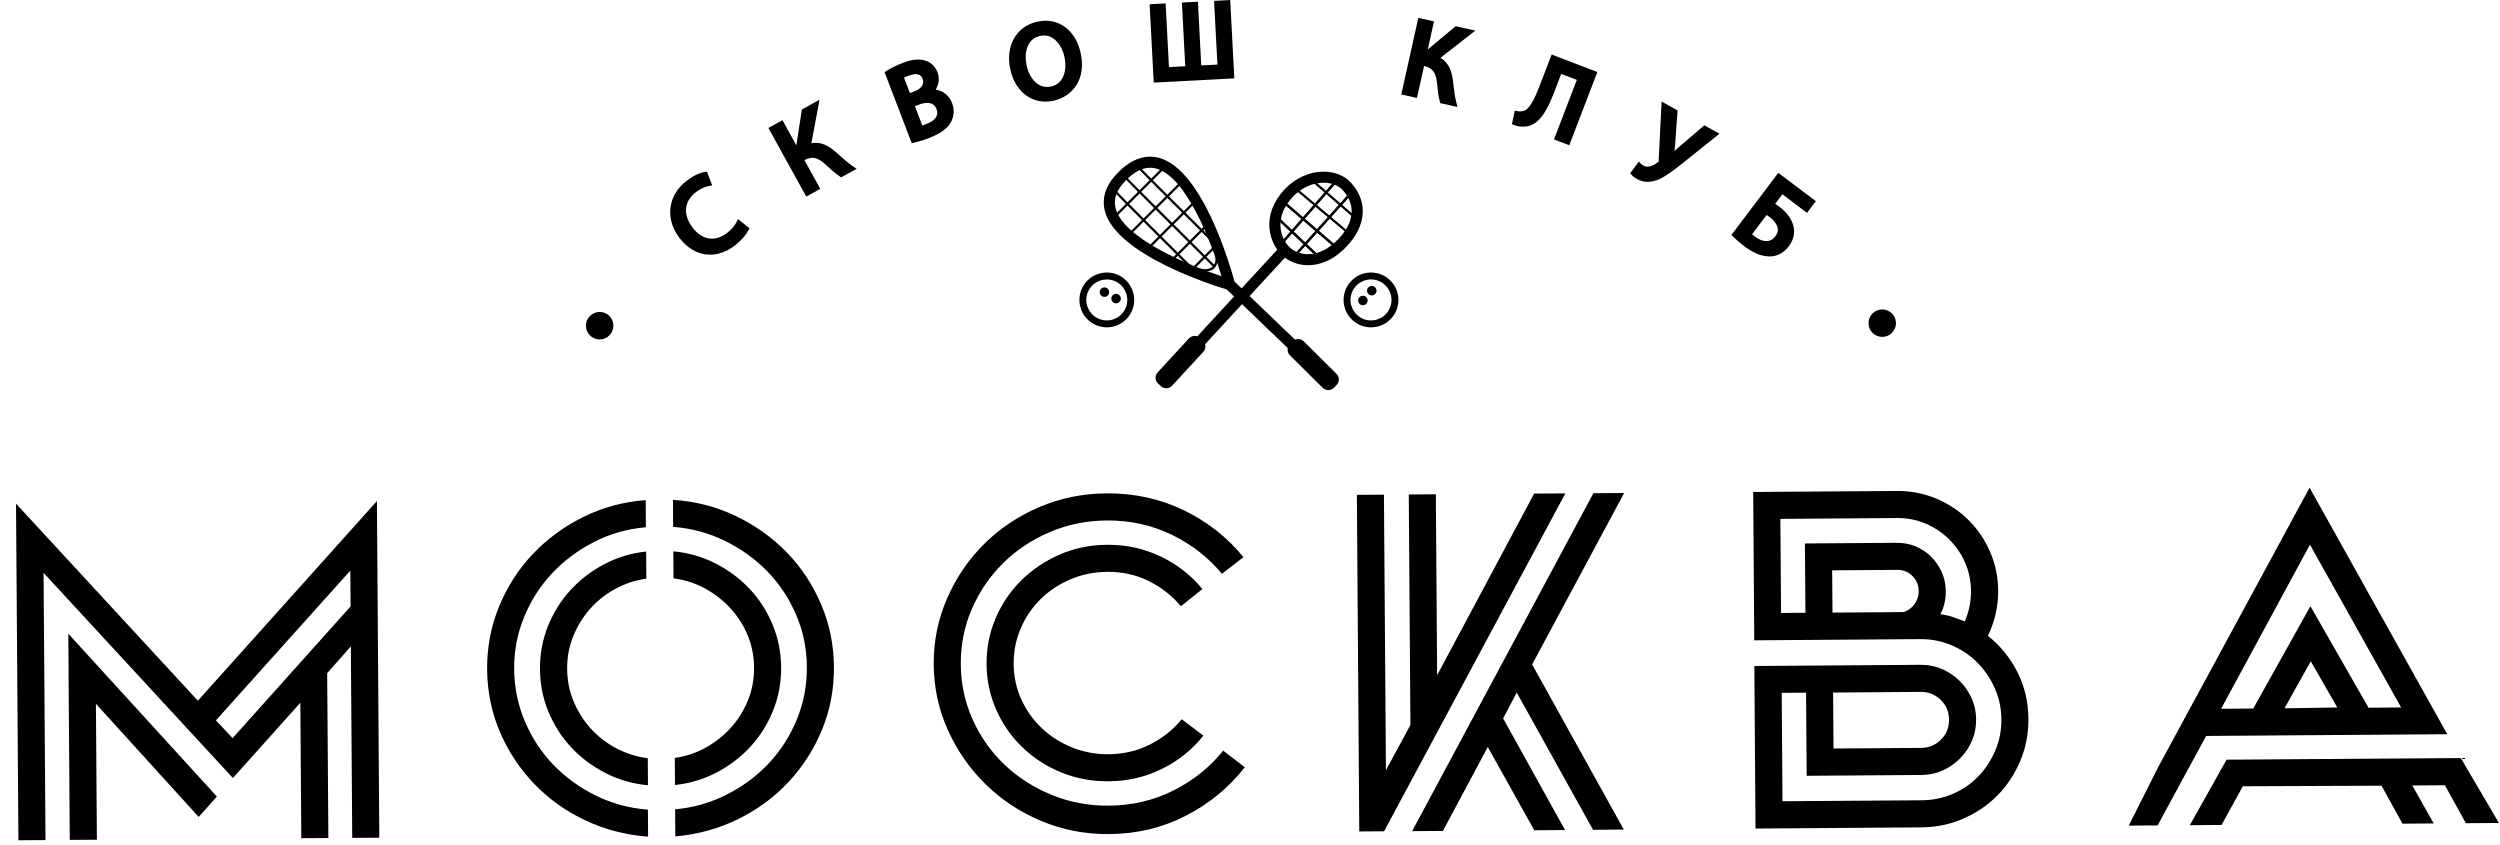 <?xml version="1.0" encoding="UTF-8"?> <svg xmlns="http://www.w3.org/2000/svg" width="142" height="48" viewBox="0 0 142 48" fill="none"><g clip-path="url(#clip0_122_174)"><path d="M11.238 39.802L21.409 28.46L21.545 47.581L20.007 47.591L19.928 36.713L18.584 38.235L18.652 47.599L17.114 47.609L17.059 39.915L13.229 44.193L2.474 32.537L2.487 34.284V34.468L2.506 36.763L2.555 43.674L2.584 47.717L1.046 47.727L0.91 28.607L11.241 39.802H11.238ZM3.897 38.29L3.881 35.995L12.32 45.246L11.285 46.402L5.448 39.975L5.503 47.696L3.962 47.706L3.934 43.664L3.894 38.29H3.897ZM19.913 34.444L19.899 32.409L12.265 40.916L13.211 41.927L19.913 34.444Z" fill="#E14343" style="fill:#E14343;fill:color(display-p3 0.882 0.263 0.263);fill-opacity:1;"></path><path d="M36.817 47.523C35.546 47.429 34.357 47.12 33.249 46.596C32.14 46.074 31.174 45.385 30.351 44.531C29.528 43.674 28.876 42.694 28.399 41.584C27.922 40.473 27.679 39.283 27.668 38.015C27.66 36.763 27.886 35.576 28.347 34.45C28.808 33.326 29.445 32.333 30.257 31.476C31.069 30.619 32.023 29.914 33.123 29.369C34.223 28.822 35.407 28.502 36.675 28.405L36.686 29.946C35.625 30.04 34.64 30.32 33.731 30.79C32.822 31.256 32.03 31.848 31.357 32.566C30.684 33.284 30.154 34.109 29.772 35.042C29.387 35.974 29.198 36.962 29.206 38.007C29.214 39.053 29.416 40.041 29.814 40.976C30.212 41.911 30.752 42.734 31.436 43.444C32.119 44.151 32.919 44.733 33.836 45.186C34.752 45.639 35.74 45.907 36.801 45.988L36.812 47.526L36.817 47.523ZM36.796 44.602C35.942 44.521 35.145 44.293 34.404 43.915C33.663 43.538 33.016 43.056 32.463 42.469C31.91 41.882 31.475 41.206 31.158 40.444C30.838 39.682 30.676 38.864 30.671 37.994C30.665 37.143 30.815 36.333 31.124 35.566C31.43 34.798 31.857 34.117 32.4 33.522C32.945 32.927 33.584 32.435 34.32 32.047C35.056 31.659 35.85 31.418 36.702 31.327L36.712 32.867C36.068 32.959 35.47 33.158 34.917 33.467C34.362 33.776 33.888 34.156 33.492 34.612C33.097 35.068 32.782 35.581 32.552 36.158C32.321 36.734 32.209 37.342 32.214 37.986C32.219 38.647 32.34 39.265 32.581 39.836C32.819 40.407 33.141 40.918 33.545 41.369C33.948 41.819 34.428 42.194 34.988 42.493C35.546 42.791 36.149 42.985 36.793 43.066L36.804 44.604L36.796 44.602ZM38.221 28.392C39.492 28.471 40.679 28.775 41.787 29.307C42.895 29.838 43.862 30.527 44.685 31.371C45.507 32.217 46.157 33.2 46.636 34.319C47.113 35.437 47.357 36.621 47.367 37.874C47.378 39.145 47.15 40.337 46.689 41.453C46.228 42.569 45.591 43.559 44.779 44.426C43.967 45.294 43.011 45.996 41.91 46.533C40.81 47.072 39.626 47.397 38.358 47.51L38.347 45.969C39.39 45.875 40.37 45.595 41.289 45.126C42.206 44.66 43.003 44.067 43.676 43.347C44.349 42.629 44.879 41.798 45.264 40.858C45.649 39.917 45.837 38.924 45.83 37.882C45.822 36.839 45.62 35.854 45.222 34.924C44.824 33.996 44.284 33.179 43.6 32.469C42.916 31.762 42.112 31.18 41.187 30.727C40.262 30.273 39.277 30.006 38.234 29.925L38.224 28.387L38.221 28.392ZM38.242 31.314C39.094 31.395 39.893 31.623 40.634 32C41.376 32.377 42.023 32.859 42.576 33.446C43.128 34.033 43.563 34.709 43.88 35.471C44.2 36.234 44.36 37.043 44.368 37.895C44.373 38.765 44.224 39.582 43.917 40.35C43.611 41.117 43.183 41.798 42.641 42.393C42.099 42.988 41.457 43.48 40.721 43.868C39.984 44.256 39.191 44.497 38.339 44.589L38.329 43.051C38.971 42.959 39.565 42.76 40.11 42.451C40.655 42.142 41.132 41.762 41.538 41.306C41.944 40.85 42.261 40.334 42.492 39.76C42.722 39.184 42.835 38.568 42.83 37.905C42.825 37.261 42.704 36.653 42.466 36.082C42.227 35.508 41.902 35 41.488 34.549C41.077 34.101 40.595 33.727 40.045 33.425C39.495 33.124 38.897 32.933 38.255 32.851L38.245 31.314H38.242Z" fill="#E14343" style="fill:#E14343;fill:color(display-p3 0.882 0.263 0.263);fill-opacity:1;"></path><path d="M69.405 32.592C68.632 31.659 67.681 30.918 66.546 30.37C65.412 29.823 64.183 29.553 62.863 29.563C61.715 29.571 60.633 29.791 59.619 30.226C58.605 30.659 57.722 31.248 56.971 31.992C56.219 32.736 55.629 33.601 55.202 34.586C54.775 35.571 54.566 36.621 54.573 37.735C54.581 38.848 54.806 39.894 55.249 40.874C55.69 41.853 56.292 42.705 57.054 43.431C57.817 44.156 58.708 44.728 59.727 45.147C60.749 45.566 61.831 45.77 62.978 45.762C64.299 45.752 65.522 45.466 66.651 44.901C67.778 44.335 68.718 43.58 69.478 42.637L70.686 43.567H70.712C69.816 44.722 68.7 45.642 67.367 46.328C66.033 47.017 64.574 47.366 62.991 47.376C61.634 47.387 60.356 47.138 59.15 46.635C57.948 46.132 56.895 45.438 55.993 44.557C55.092 43.677 54.377 42.653 53.845 41.481C53.313 40.31 53.046 39.066 53.035 37.743C53.025 36.422 53.279 35.173 53.793 33.994C54.306 32.817 55.006 31.785 55.896 30.902C56.785 30.017 57.827 29.32 59.025 28.806C60.219 28.293 61.498 28.031 62.852 28.023C64.435 28.012 65.897 28.332 67.241 28.982C68.585 29.634 69.711 30.52 70.626 31.644L70.6 31.67L69.405 32.592ZM62.884 32.482C62.153 32.487 61.464 32.626 60.814 32.901C60.164 33.176 59.596 33.548 59.114 34.023C58.632 34.497 58.252 35.052 57.979 35.689C57.704 36.325 57.571 37.001 57.576 37.714C57.581 38.427 57.725 39.095 58.008 39.718C58.291 40.342 58.676 40.887 59.166 41.353C59.656 41.819 60.23 42.184 60.882 42.451C61.537 42.715 62.229 42.846 62.96 42.841C63.811 42.836 64.597 42.653 65.318 42.288C66.036 41.927 66.638 41.447 67.12 40.853L68.352 41.783C67.731 42.569 66.953 43.197 66.017 43.664C65.082 44.133 64.065 44.369 62.97 44.377C62.014 44.384 61.118 44.217 60.28 43.873C59.441 43.533 58.708 43.059 58.079 42.453C57.447 41.851 56.952 41.141 56.591 40.326C56.229 39.511 56.043 38.644 56.038 37.722C56.03 36.8 56.203 35.93 56.554 35.11C56.905 34.29 57.39 33.575 58.013 32.961C58.634 32.348 59.363 31.861 60.193 31.497C61.026 31.135 61.92 30.949 62.876 30.944C63.971 30.936 64.99 31.159 65.933 31.612C66.877 32.065 67.663 32.681 68.294 33.459L67.076 34.434C66.567 33.829 65.954 33.352 65.239 32.998C64.524 32.647 63.74 32.474 62.886 32.479L62.884 32.482Z" fill="#E14343" style="fill:#E14343;fill:color(display-p3 0.882 0.263 0.263);fill-opacity:1;"></path><path d="M87.139 28.036L88.912 28.023L78.616 47.217L77.207 47.227L77.07 28.107L78.608 28.096L78.721 43.748L80.112 41.18L80.018 28.086L81.556 28.075L81.629 38.353L87.139 28.036ZM92.253 27.999L87.026 37.74L92.232 47.12L90.484 47.133L86.151 39.338L85.378 40.806L88.894 47.146L87.147 47.159L84.506 42.43L81.957 47.196L80.209 47.209L90.505 28.015L92.253 28.002V27.999Z" fill="#E14343" style="fill:#E14343;fill:color(display-p3 0.882 0.263 0.263);fill-opacity:1;"></path><path d="M112.912 36.116C113.612 36.669 114.167 37.35 114.584 38.165C114.998 38.979 115.21 39.873 115.215 40.847C115.22 41.683 115.066 42.474 114.749 43.224C114.432 43.973 114.002 44.625 113.46 45.176C112.918 45.726 112.27 46.166 111.526 46.493C110.78 46.821 109.991 46.986 109.155 46.994L99.713 47.062L99.647 37.829L109.09 37.761C109.525 37.758 109.928 37.837 110.305 38C110.68 38.162 111.013 38.385 111.301 38.67C111.589 38.956 111.817 39.283 111.987 39.655C112.155 40.027 112.242 40.431 112.244 40.866C112.247 41.301 112.168 41.707 112.006 42.079C111.843 42.453 111.621 42.786 111.335 43.074C111.049 43.363 110.722 43.59 110.35 43.761C109.978 43.928 109.574 44.015 109.14 44.018L102.619 44.065L102.584 39.344L101.201 39.354L101.246 45.511L109.15 45.456C109.776 45.451 110.366 45.33 110.921 45.092C111.477 44.853 111.956 44.523 112.362 44.104C112.768 43.685 113.09 43.195 113.329 42.637C113.567 42.079 113.685 41.487 113.68 40.861C113.675 40.234 113.549 39.645 113.303 39.09C113.054 38.534 112.726 38.052 112.315 37.635C111.904 37.221 111.419 36.894 110.861 36.656C110.303 36.417 109.711 36.299 109.085 36.302L99.642 36.37L99.582 27.944L107.746 27.887C108.529 27.881 109.268 28.026 109.965 28.314C110.662 28.605 111.275 29.008 111.799 29.527C112.325 30.045 112.737 30.651 113.038 31.345C113.339 32.039 113.491 32.775 113.497 33.559C113.502 34.429 113.308 35.283 112.915 36.118L112.912 36.116ZM101.164 34.816L102.548 34.806L102.519 30.868L107.761 30.831C108.144 30.831 108.5 30.902 108.833 31.046C109.166 31.19 109.454 31.387 109.698 31.631C109.941 31.874 110.14 32.162 110.29 32.492C110.439 32.825 110.515 33.181 110.52 33.567C110.523 34.057 110.423 34.494 110.216 34.882C110.46 34.916 110.696 34.971 110.921 35.047C111.146 35.123 111.374 35.204 111.6 35.291C111.838 34.751 111.956 34.175 111.953 33.567C111.948 32.993 111.835 32.456 111.615 31.953C111.395 31.45 111.091 31.01 110.706 30.63C110.321 30.25 109.876 29.954 109.37 29.739C108.864 29.524 108.325 29.419 107.751 29.424L101.125 29.472L101.164 34.819V34.816ZM108.128 34.767C108.388 34.678 108.597 34.526 108.752 34.306C108.906 34.088 108.982 33.847 108.982 33.588C108.982 33.239 108.859 32.948 108.623 32.715C108.388 32.482 108.102 32.367 107.772 32.369L104.067 32.395L104.086 34.795L108.05 34.767H108.128ZM104.141 42.516L109.124 42.48C109.559 42.477 109.931 42.322 110.243 42.016C110.554 41.709 110.706 41.33 110.704 40.879C110.701 40.428 110.541 40.051 110.227 39.747C109.912 39.446 109.538 39.296 109.103 39.299L104.12 39.336L104.143 42.519L104.141 42.516Z" fill="#E14343" style="fill:#E14343;fill:color(display-p3 0.882 0.263 0.263);fill-opacity:1;"></path><path d="M122.557 46.884L120.914 46.894L122.586 43.57L131.184 27.701L139.005 41.704L125.31 41.801L123.945 44.316L122.554 46.881L122.557 46.884ZM126.183 46.858L124.383 46.871L126.468 43.15L139.772 43.056L141.939 46.745L140.061 46.758L138.871 44.602L137.019 44.615L138.234 46.771L136.461 46.784L135.271 44.628L127.393 44.66L126.183 46.86V46.858ZM131.205 30.936L126.159 40.258L127.985 40.245L131.231 34.431L134.532 40.198L136.385 40.185L131.205 30.936ZM129.759 40.232L132.759 40.185L131.252 37.562L129.759 40.234V40.232Z" fill="#E14343" style="fill:#E14343;fill:color(display-p3 0.882 0.263 0.263);fill-opacity:1;"></path><path d="M42.324 13.018C42.227 13.212 41.978 13.521 41.585 13.818C40.671 14.507 39.549 14.449 38.745 13.385C37.98 12.371 38.148 11.164 39.154 10.406C39.557 10.102 39.877 9.995 40.031 9.969L40.188 10.385C39.971 10.427 39.704 10.54 39.434 10.744C38.674 11.318 38.535 12.185 39.177 13.037C39.777 13.831 40.618 13.996 41.407 13.401C41.661 13.21 41.881 12.961 41.988 12.751L42.326 13.018H42.324Z" fill="#E14343" style="fill:#E14343;fill:color(display-p3 0.882 0.263 0.263);fill-opacity:1;"></path><path d="M40.334 14.467C40.255 14.467 40.174 14.462 40.096 14.452C39.522 14.381 39 14.053 38.584 13.501C38.178 12.961 38.005 12.361 38.086 11.769C38.167 11.177 38.495 10.65 39.032 10.247C39.511 9.885 39.865 9.796 39.996 9.772L40.156 9.746L40.452 10.532L40.224 10.577C40.098 10.6 39.847 10.676 39.548 10.899C39.212 11.15 39.013 11.465 38.971 11.808C38.927 12.162 39.053 12.544 39.33 12.916C39.873 13.634 40.601 13.755 41.285 13.241C41.51 13.071 41.715 12.843 41.809 12.659L41.919 12.447L42.569 12.961L42.498 13.102C42.396 13.309 42.131 13.647 41.702 13.972C41.269 14.297 40.803 14.465 40.337 14.465L40.334 14.467ZM39.909 10.205C39.771 10.254 39.548 10.354 39.27 10.561C38.819 10.902 38.544 11.339 38.479 11.824C38.411 12.311 38.557 12.809 38.901 13.265C39.249 13.729 39.681 14.004 40.145 14.061C40.585 14.116 41.041 13.977 41.463 13.658C41.751 13.44 41.95 13.223 42.063 13.06L42.034 13.037C41.903 13.218 41.722 13.401 41.521 13.553C40.656 14.205 39.697 14.051 39.016 13.149C38.673 12.696 38.523 12.214 38.581 11.756C38.636 11.305 38.89 10.899 39.312 10.582C39.509 10.435 39.721 10.32 39.925 10.249L39.907 10.199L39.909 10.205Z" fill="#E14343" style="fill:#E14343;fill:color(display-p3 0.882 0.263 0.263);fill-opacity:1;"></path><path d="M44.366 7.097L45.236 8.675L45.377 8.596L45.726 6.345L46.279 6.039L45.833 8.413C46.462 8.169 46.886 8.402 47.337 8.779C47.67 9.07 47.95 9.343 48.283 9.571L47.788 9.843C47.528 9.67 47.253 9.408 47.002 9.183C46.58 8.803 46.174 8.606 45.574 8.939L45.427 9.02L46.326 10.65L45.873 10.902L43.91 7.346L44.363 7.095L44.366 7.097Z" fill="#E14343" style="fill:#E14343;fill:color(display-p3 0.882 0.263 0.263);fill-opacity:1;"></path><path d="M45.798 11.169L43.645 7.268L44.444 6.827L45.232 8.258L45.547 6.217L46.55 5.664L46.086 8.135C46.684 8.027 47.108 8.326 47.464 8.627C47.546 8.698 47.622 8.766 47.695 8.832C47.928 9.041 48.151 9.238 48.395 9.408L48.657 9.589L47.779 10.074L47.679 10.008C47.438 9.848 47.2 9.628 46.967 9.416L46.87 9.327C46.482 8.981 46.178 8.84 45.693 9.096L46.592 10.726L45.795 11.166L45.798 11.169ZM44.179 7.422L45.953 10.634L46.063 10.574L45.164 8.944L45.484 8.769C45.515 8.751 45.549 8.735 45.581 8.719L46.013 6.414L45.908 6.471L45.56 8.722L45.161 8.942L44.292 7.365L44.182 7.425L44.179 7.422ZM46.152 8.578C46.553 8.578 46.87 8.798 47.137 9.039L47.236 9.128C47.425 9.301 47.619 9.476 47.805 9.615L47.925 9.547C47.758 9.416 47.601 9.275 47.438 9.128C47.365 9.062 47.291 8.997 47.213 8.929C46.77 8.557 46.432 8.394 45.911 8.596L45.858 8.617C45.963 8.591 46.06 8.578 46.154 8.578H46.152Z" fill="#E14343" style="fill:#E14343;fill:color(display-p3 0.882 0.263 0.263);fill-opacity:1;"></path><path d="M50.485 4.176C50.681 4.05 51.006 3.885 51.35 3.754C51.84 3.568 52.188 3.532 52.497 3.634C52.751 3.705 52.956 3.885 53.068 4.184C53.207 4.551 53.089 4.962 52.743 5.261L52.749 5.271C53.144 5.224 53.679 5.36 53.894 5.924C54.019 6.251 53.983 6.547 53.862 6.807C53.689 7.15 53.304 7.425 52.686 7.661C52.348 7.789 52.081 7.865 51.908 7.907L50.482 4.176H50.485ZM51.57 5.544L52.015 5.373C52.534 5.174 52.733 4.789 52.594 4.422C52.424 3.977 52.02 3.932 51.525 4.121C51.3 4.208 51.177 4.273 51.103 4.32L51.57 5.541V5.544ZM52.264 7.362C52.366 7.341 52.51 7.294 52.683 7.228C53.189 7.035 53.587 6.67 53.375 6.12C53.178 5.601 52.652 5.557 52.117 5.761L51.711 5.916L52.264 7.362Z" fill="#E14343" style="fill:#E14343;fill:color(display-p3 0.882 0.263 0.263);fill-opacity:1;"></path><path d="M51.787 8.137L50.244 4.098L50.378 4.011C50.603 3.867 50.949 3.699 51.279 3.571C51.808 3.369 52.204 3.33 52.557 3.445C52.877 3.534 53.118 3.765 53.252 4.111C53.375 4.436 53.333 4.787 53.147 5.088C53.519 5.153 53.896 5.376 54.077 5.853C54.211 6.201 54.198 6.55 54.04 6.888C53.844 7.283 53.435 7.585 52.757 7.844C52.366 7.993 52.086 8.067 51.952 8.098L51.785 8.137H51.787ZM50.729 4.26L52.034 7.674C52.175 7.634 52.374 7.574 52.62 7.48C53.194 7.26 53.545 7.011 53.692 6.72C53.802 6.484 53.81 6.246 53.716 5.997C53.522 5.491 53.05 5.455 52.848 5.465C52.872 5.468 52.898 5.473 52.922 5.478C53.226 5.546 53.448 5.745 53.566 6.049C53.786 6.626 53.485 7.137 52.762 7.412C52.56 7.49 52.416 7.535 52.309 7.556L52.146 7.587L51.465 5.803L52.054 5.578C52.251 5.502 52.44 5.46 52.615 5.452L52.55 5.282C52.429 5.392 52.277 5.489 52.091 5.557L51.462 5.795L50.868 4.242L51.001 4.155C51.109 4.084 51.261 4.014 51.46 3.938C52.377 3.587 52.691 4.111 52.783 4.352C52.859 4.548 52.859 4.745 52.793 4.923C52.937 4.713 52.977 4.472 52.893 4.252C52.806 4.024 52.657 3.88 52.453 3.822C52.18 3.733 51.876 3.767 51.428 3.938C51.148 4.045 50.904 4.163 50.737 4.26H50.729ZM51.965 6.028L52.385 7.126C52.447 7.105 52.526 7.079 52.615 7.045C52.977 6.906 53.37 6.647 53.194 6.188C53.126 6.007 53.006 5.9 52.833 5.861C52.657 5.821 52.437 5.85 52.191 5.945L51.968 6.028H51.965ZM51.347 4.409L51.682 5.287L51.944 5.187C52.337 5.038 52.516 4.771 52.411 4.491C52.366 4.373 52.243 4.056 51.596 4.305C51.502 4.341 51.418 4.375 51.35 4.409H51.347Z" fill="#E14343" style="fill:#E14343;fill:color(display-p3 0.882 0.263 0.263);fill-opacity:1;"></path><path d="M61.183 3.034C61.484 4.399 60.816 5.305 59.805 5.531C58.757 5.764 57.843 5.114 57.575 3.914C57.298 2.657 57.898 1.658 58.956 1.425C60.038 1.184 60.921 1.86 61.183 3.037V3.034ZM58.123 3.781C58.312 4.627 58.938 5.284 59.745 5.106C60.557 4.928 60.85 4.077 60.651 3.178C60.476 2.389 59.884 1.658 59.029 1.847C58.183 2.036 57.932 2.911 58.126 3.781H58.123Z" fill="#E14343" style="fill:#E14343;fill:color(display-p3 0.882 0.263 0.263);fill-opacity:1;"></path><path d="M59.389 5.774C58.427 5.774 57.636 5.08 57.387 3.956C57.091 2.617 57.72 1.496 58.917 1.231C59.501 1.103 60.046 1.208 60.497 1.538C60.934 1.86 61.238 2.361 61.377 2.989C61.726 4.564 60.861 5.497 59.85 5.719C59.693 5.753 59.538 5.772 59.389 5.772V5.774ZM59.386 1.572C59.26 1.572 59.132 1.588 59.001 1.616C58.013 1.834 57.521 2.74 57.77 3.872C58.011 4.962 58.815 5.552 59.763 5.339C60.764 5.117 61.249 4.229 60.992 3.078C60.874 2.544 60.62 2.122 60.261 1.857C60.004 1.669 59.706 1.575 59.383 1.575L59.386 1.572ZM59.486 5.332C58.763 5.332 58.134 4.742 57.929 3.822C57.686 2.719 58.108 1.847 58.983 1.653C59.441 1.551 59.871 1.671 60.224 2.002C60.52 2.277 60.738 2.68 60.84 3.136C60.95 3.629 60.919 4.111 60.754 4.491C60.568 4.92 60.232 5.201 59.784 5.297C59.685 5.318 59.585 5.332 59.486 5.332ZM58.315 3.739C58.467 4.42 58.962 5.077 59.7 4.915C60.023 4.844 60.261 4.642 60.395 4.336C60.526 4.032 60.549 3.636 60.458 3.222C60.374 2.848 60.193 2.51 59.96 2.292C59.703 2.051 59.404 1.968 59.072 2.041C58.328 2.206 58.155 3.013 58.317 3.741L58.315 3.739Z" fill="#E14343" style="fill:#E14343;fill:color(display-p3 0.882 0.263 0.263);fill-opacity:1;"></path><path d="M66.027 0.398L66.215 4.016L67.533 3.948L67.344 0.33L67.863 0.304L68.052 3.922L69.364 3.854L69.173 0.236L69.697 0.21L69.909 4.265L65.72 4.485L65.508 0.43L66.027 0.403V0.398Z" fill="#E14343" style="fill:#E14343;fill:color(display-p3 0.882 0.263 0.263);fill-opacity:1;"></path><path d="M65.532 4.69L65.299 0.241L66.208 0.194L66.397 3.812L67.321 3.762L67.133 0.144L68.042 0.097L68.231 3.715L69.15 3.668L68.959 0.05L69.876 0.003L70.109 4.451L65.527 4.692L65.532 4.69ZM65.713 0.613L65.904 4.278L69.7 4.079L69.509 0.414L69.378 0.422L69.569 4.04L67.864 4.129L67.675 0.511L67.549 0.519L67.738 4.137L66.027 4.226L65.838 0.608L65.713 0.613Z" fill="#E14343" style="fill:#E14343;fill:color(display-p3 0.882 0.263 0.263);fill-opacity:1;"></path><path d="M81.219 1.362L80.826 3.12L80.986 3.154L82.736 1.698L83.355 1.837L81.45 3.319C82.084 3.553 82.246 4.008 82.333 4.59C82.388 5.028 82.419 5.418 82.516 5.811L81.963 5.688C81.882 5.387 81.851 5.009 81.814 4.671C81.749 4.108 81.576 3.691 80.905 3.542L80.74 3.505L80.334 5.324L79.828 5.211L80.711 1.247L81.217 1.36L81.219 1.362Z" fill="#E14343" style="fill:#E14343;fill:color(display-p3 0.882 0.263 0.263);fill-opacity:1;"></path><path d="M82.785 6.076L81.806 5.858L81.774 5.743C81.698 5.465 81.664 5.14 81.633 4.826L81.62 4.697C81.559 4.181 81.426 3.875 80.889 3.746L80.483 5.565L79.592 5.366L80.561 1.016L81.452 1.216L81.096 2.809L82.683 1.488L83.802 1.737L81.819 3.283C82.338 3.6 82.458 4.103 82.526 4.564C82.539 4.671 82.552 4.771 82.563 4.868C82.6 5.182 82.633 5.476 82.707 5.766L82.783 6.076H82.785ZM82.128 5.525L82.264 5.557C82.228 5.347 82.201 5.135 82.175 4.915C82.165 4.818 82.151 4.721 82.138 4.619C82.052 4.048 81.908 3.702 81.381 3.508L81.326 3.487C81.829 3.741 81.958 4.21 82.007 4.653L82.02 4.784C82.047 5.038 82.076 5.3 82.123 5.525H82.128ZM80.063 5.067L80.186 5.093L80.593 3.275L80.949 3.353C80.986 3.361 81.02 3.369 81.054 3.38L82.906 1.939L82.788 1.913L81.038 3.369L80.593 3.27L80.986 1.512L80.862 1.485L80.063 5.067Z" fill="#E14343" style="fill:#E14343;fill:color(display-p3 0.882 0.263 0.263);fill-opacity:1;"></path><path d="M90.472 4.202L89.018 7.996L88.522 7.807L89.819 4.425L88.564 3.943L88.124 5.091C87.81 5.913 87.425 6.817 86.751 6.972C86.576 7.008 86.322 7.014 86.102 6.93L86.191 6.513C86.353 6.545 86.547 6.513 86.668 6.463C87.087 6.283 87.396 5.557 87.629 4.946L88.242 3.348L90.472 4.202Z" fill="#E14343" style="fill:#E14343;fill:color(display-p3 0.882 0.263 0.263);fill-opacity:1;"></path><path d="M89.129 8.25L88.267 7.92L89.564 4.538L88.676 4.197L88.306 5.161C87.955 6.078 87.546 6.99 86.795 7.163C86.695 7.184 86.357 7.239 86.032 7.113L85.875 7.053L86.04 6.285L86.229 6.319C86.355 6.343 86.506 6.319 86.596 6.283C86.975 6.118 87.305 5.25 87.45 4.878L88.133 3.097L90.73 4.092L89.134 8.253L89.129 8.25ZM88.775 7.692L88.904 7.742L90.216 4.315L88.353 3.602L87.811 5.017C87.533 5.74 87.214 6.44 86.745 6.644C86.627 6.694 86.483 6.72 86.347 6.723L86.334 6.791C86.47 6.812 86.611 6.804 86.711 6.783C87.271 6.655 87.638 5.806 87.939 5.025L88.45 3.694L90.072 4.315L88.775 7.697V7.692Z" fill="#E14343" style="fill:#E14343;fill:color(display-p3 0.882 0.263 0.263);fill-opacity:1;"></path><path d="M95.076 6.385L94.94 8.289C94.911 8.549 94.882 8.803 94.851 9.06L94.861 9.065C95.026 8.916 95.21 8.748 95.44 8.546L96.826 7.359L97.311 7.629L95.555 9.039C95.097 9.403 94.573 9.822 94.141 10.016C93.748 10.176 93.407 10.181 93.093 10.005C92.977 9.94 92.899 9.885 92.852 9.83L93.108 9.482C93.14 9.513 93.189 9.547 93.268 9.592C93.64 9.791 94.052 9.56 94.303 9.366C94.384 9.309 94.403 9.248 94.408 9.141L94.56 6.094L95.081 6.385H95.076Z" fill="#E14343" style="fill:#E14343;fill:color(display-p3 0.882 0.263 0.263);fill-opacity:1;"></path><path d="M93.588 10.33C93.378 10.33 93.182 10.278 92.993 10.173C92.857 10.097 92.763 10.029 92.7 9.956L92.598 9.838L93.082 9.18L93.245 9.34C93.245 9.34 93.284 9.374 93.363 9.416C93.627 9.557 93.955 9.382 94.183 9.206L94.204 9.191C94.204 9.191 94.209 9.178 94.212 9.13L94.379 5.766L95.286 6.272L95.142 8.3C95.131 8.394 95.121 8.486 95.11 8.575C95.173 8.517 95.241 8.457 95.314 8.394L96.805 7.116L97.665 7.595L95.65 9.209C95.191 9.576 94.67 9.99 94.222 10.189C93.997 10.281 93.79 10.325 93.591 10.325L93.588 10.33ZM93.119 9.793C93.137 9.806 93.161 9.817 93.184 9.833C93.439 9.974 93.719 9.974 94.062 9.833C94.458 9.657 94.958 9.256 95.398 8.905L96.955 7.655L96.845 7.595L95.563 8.693C95.396 8.84 95.252 8.971 95.121 9.088L94.88 9.306L94.644 9.164L94.649 9.031C94.68 8.774 94.712 8.523 94.738 8.266L94.864 6.495L94.728 6.419L94.591 9.149C94.586 9.277 94.56 9.411 94.405 9.523C93.952 9.869 93.52 9.953 93.164 9.762C93.156 9.757 93.148 9.754 93.143 9.749L93.111 9.791L93.119 9.793Z" fill="#E14343" style="fill:#E14343;fill:color(display-p3 0.882 0.263 0.263);fill-opacity:1;"></path><path d="M102.86 11.462L102.595 11.813L101.196 10.757L100.538 11.627C100.651 11.69 100.85 11.824 100.955 11.905C101.264 12.136 101.516 12.434 101.628 12.751C101.754 13.094 101.73 13.477 101.442 13.857C101.214 14.161 100.939 14.315 100.643 14.357C100.182 14.418 99.668 14.19 99.226 13.854C98.932 13.632 98.725 13.448 98.6 13.322L101.036 10.089L102.854 11.46L102.86 11.462ZM99.26 13.328C99.341 13.419 99.448 13.508 99.593 13.616C99.852 13.812 100.179 13.93 100.465 13.88C100.661 13.849 100.85 13.742 101.002 13.537C101.191 13.286 101.212 13.039 101.136 12.809C101.054 12.565 100.874 12.356 100.643 12.18C100.546 12.107 100.41 12.02 100.297 11.95L99.26 13.325V13.328Z" fill="#E14343" style="fill:#E14343;fill:color(display-p3 0.882 0.263 0.263);fill-opacity:1;"></path><path d="M100.501 14.564C100.074 14.564 99.59 14.373 99.113 14.014C98.775 13.76 98.562 13.561 98.468 13.464L98.348 13.343L101.007 9.817L103.14 11.425L102.639 12.091L101.24 11.035L100.831 11.577C100.926 11.64 101.023 11.706 101.08 11.753C101.439 12.023 101.701 12.356 101.822 12.691C101.984 13.134 101.911 13.582 101.609 13.98C101.361 14.31 101.049 14.504 100.682 14.556C100.624 14.564 100.567 14.567 100.509 14.567L100.501 14.564ZM98.866 13.301C98.974 13.401 99.134 13.537 99.349 13.697C99.81 14.043 100.26 14.208 100.622 14.161C100.881 14.124 101.106 13.982 101.29 13.739C101.51 13.445 101.562 13.136 101.447 12.819C101.353 12.555 101.138 12.285 100.839 12.062C100.734 11.983 100.543 11.855 100.446 11.8L100.302 11.722L100.402 11.784C100.562 11.884 100.679 11.963 100.763 12.025C101.046 12.238 101.235 12.481 101.324 12.748C101.426 13.066 101.371 13.38 101.161 13.658C100.986 13.888 100.758 14.032 100.499 14.074C100.174 14.129 99.804 14.019 99.477 13.773C99.328 13.66 99.21 13.563 99.115 13.459L99.008 13.338L101.159 10.482L102.558 11.538L102.587 11.502L101.083 10.367L98.869 13.304L98.866 13.301ZM99.519 13.307C99.574 13.354 99.637 13.403 99.71 13.459C99.948 13.637 100.216 13.723 100.431 13.687C100.59 13.66 100.729 13.571 100.844 13.419C100.978 13.241 101.012 13.063 100.949 12.869C100.886 12.68 100.742 12.502 100.525 12.337C100.48 12.303 100.42 12.261 100.344 12.211L99.521 13.304L99.519 13.307Z" fill="#E14343" style="fill:#E14343;fill:color(display-p3 0.882 0.263 0.263);fill-opacity:1;"></path><path d="M34.061 19.084C34.383 19.084 34.645 18.822 34.645 18.499C34.645 18.177 34.383 17.915 34.061 17.915C33.738 17.915 33.477 18.177 33.477 18.499C33.477 18.822 33.738 19.084 34.061 19.084Z" fill="#E14343" style="fill:#E14343;fill:color(display-p3 0.882 0.263 0.263);fill-opacity:1;"></path><path d="M34.06 19.28C33.628 19.28 33.279 18.929 33.279 18.499C33.279 18.07 33.63 17.719 34.06 17.719C34.49 17.719 34.841 18.07 34.841 18.499C34.841 18.929 34.49 19.28 34.06 19.28ZM34.06 18.109C33.845 18.109 33.672 18.285 33.672 18.497C33.672 18.709 33.848 18.884 34.06 18.884C34.272 18.884 34.448 18.709 34.448 18.497C34.448 18.285 34.272 18.109 34.06 18.109Z" fill="#E14343" style="fill:#E14343;fill:color(display-p3 0.882 0.263 0.263);fill-opacity:1;"></path><path d="M106.91 18.937C107.233 18.937 107.495 18.675 107.495 18.353C107.495 18.03 107.233 17.768 106.91 17.768C106.588 17.768 106.326 18.03 106.326 18.353C106.326 18.675 106.588 18.937 106.91 18.937Z" fill="#E14343" style="fill:#E14343;fill:color(display-p3 0.882 0.263 0.263);fill-opacity:1;"></path><path d="M106.912 19.136C106.479 19.136 106.131 18.785 106.131 18.355C106.131 17.926 106.482 17.575 106.912 17.575C107.341 17.575 107.692 17.926 107.692 18.355C107.692 18.785 107.341 19.136 106.912 19.136ZM106.912 17.965C106.697 17.965 106.524 18.14 106.524 18.353C106.524 18.565 106.699 18.741 106.912 18.741C107.124 18.741 107.299 18.565 107.299 18.353C107.299 18.14 107.124 17.965 106.912 17.965Z" fill="#E14343" style="fill:#E14343;fill:color(display-p3 0.882 0.263 0.263);fill-opacity:1;"></path><path d="M72.737 13.979L65.844 21.447L66.306 21.873L73.199 14.406L72.737 13.979Z" fill="#E14343" style="fill:#E14343;fill:color(display-p3 0.882 0.263 0.263);fill-opacity:1;"></path><path d="M68.323 19.342L68.169 19.2C67.985 19.03 67.698 19.042 67.529 19.226L65.756 21.151C65.586 21.335 65.598 21.622 65.782 21.791L65.936 21.933C66.12 22.103 66.407 22.091 66.576 21.907L68.35 19.982C68.519 19.798 68.508 19.511 68.323 19.342Z" fill="#E14343" style="fill:#E14343;fill:color(display-p3 0.882 0.263 0.263);fill-opacity:1;"></path><path d="M72.972 11.445L72.887 11.544L75.778 14.037L75.863 13.937L72.972 11.445Z" fill="#E14343" style="fill:#E14343;fill:color(display-p3 0.882 0.263 0.263);fill-opacity:1;"></path><path d="M72.502 12.23L72.412 12.325L74.747 14.538L74.838 14.443L72.502 12.23Z" fill="#E14343" style="fill:#E14343;fill:color(display-p3 0.882 0.263 0.263);fill-opacity:1;"></path><path d="M75.907 10.167L72.756 13.777L72.855 13.863L76.006 10.253L75.907 10.167Z" fill="#E14343" style="fill:#E14343;fill:color(display-p3 0.882 0.263 0.263);fill-opacity:1;"></path><path d="M76.759 10.846L73.389 14.601L73.486 14.689L76.857 10.933L76.759 10.846Z" fill="#E14343" style="fill:#E14343;fill:color(display-p3 0.882 0.263 0.263);fill-opacity:1;"></path><path d="M74.308 15.065C73.737 15.065 73.176 14.85 72.804 14.483C72.102 13.797 71.57 12.232 72.987 10.736C73.582 10.108 74.381 9.749 75.18 9.749C75.191 9.749 75.201 9.749 75.212 9.749C75.828 9.757 76.385 9.987 76.739 10.38C77.711 11.457 77.617 12.812 76.483 14.004C75.668 14.863 74.871 15.054 74.347 15.065C74.334 15.065 74.318 15.065 74.305 15.065H74.308ZM75.178 10.378C74.552 10.378 73.92 10.666 73.441 11.169C72.335 12.335 72.715 13.521 73.239 14.035C73.504 14.294 73.918 14.446 74.334 14.436C74.913 14.425 75.497 14.127 76.024 13.571C77.25 12.282 76.703 11.281 76.27 10.802C76.032 10.537 75.641 10.383 75.201 10.378C75.194 10.378 75.186 10.378 75.178 10.378Z" fill="#E14343" style="fill:#E14343;fill:color(display-p3 0.882 0.263 0.263);fill-opacity:1;"></path><path d="M74.592 10.207L74.506 10.306L76.969 12.448L77.055 12.35L74.592 10.207Z" fill="#E14343" style="fill:#E14343;fill:color(display-p3 0.882 0.263 0.263);fill-opacity:1;"></path><path d="M73.725 10.743L73.641 10.843L76.479 13.228L76.563 13.128L73.725 10.743Z" fill="#E14343" style="fill:#E14343;fill:color(display-p3 0.882 0.263 0.263);fill-opacity:1;"></path><path d="M72.972 11.445L72.887 11.544L75.778 14.037L75.863 13.937L72.972 11.445Z" fill="#E14343" style="fill:#E14343;fill:color(display-p3 0.882 0.263 0.263);fill-opacity:1;"></path><path d="M72.502 12.23L72.412 12.325L74.747 14.538L74.838 14.443L72.502 12.23Z" fill="#E14343" style="fill:#E14343;fill:color(display-p3 0.882 0.263 0.263);fill-opacity:1;"></path><path d="M75.907 10.167L72.756 13.777L72.855 13.863L76.006 10.253L75.907 10.167Z" fill="#E14343" style="fill:#E14343;fill:color(display-p3 0.882 0.263 0.263);fill-opacity:1;"></path><path d="M76.759 10.846L73.389 14.601L73.486 14.689L76.857 10.933L76.759 10.846Z" fill="#E14343" style="fill:#E14343;fill:color(display-p3 0.882 0.263 0.263);fill-opacity:1;"></path><path d="M62.863 18.594C62.609 18.594 62.349 18.531 62.111 18.397C61.362 17.981 61.089 17.032 61.506 16.28C61.922 15.531 62.871 15.258 63.623 15.675C64.372 16.092 64.644 17.04 64.228 17.792C63.945 18.303 63.413 18.594 62.865 18.594H62.863ZM62.868 15.874C62.459 15.874 62.061 16.089 61.849 16.472C61.537 17.032 61.742 17.742 62.302 18.054C62.863 18.366 63.573 18.161 63.885 17.601C64.196 17.04 63.992 16.33 63.431 16.018C63.253 15.919 63.059 15.872 62.868 15.872V15.874Z" fill="#E14343" style="fill:#E14343;fill:color(display-p3 0.882 0.263 0.263);fill-opacity:1;"></path><path d="M62.733 16.864C62.882 16.864 63.003 16.744 63.003 16.595C63.003 16.446 62.882 16.325 62.733 16.325C62.584 16.325 62.463 16.446 62.463 16.595C62.463 16.744 62.584 16.864 62.733 16.864Z" fill="#E14343" style="fill:#E14343;fill:color(display-p3 0.882 0.263 0.263);fill-opacity:1;"></path><path d="M63.393 17.229C63.542 17.229 63.663 17.108 63.663 16.959C63.663 16.81 63.542 16.689 63.393 16.689C63.244 16.689 63.123 16.81 63.123 16.959C63.123 17.108 63.244 17.229 63.393 17.229Z" fill="#E14343" style="fill:#E14343;fill:color(display-p3 0.882 0.263 0.263);fill-opacity:1;"></path><path d="M77.872 18.594C77.487 18.594 77.118 18.452 76.829 18.19C76.52 17.913 76.339 17.53 76.318 17.113C76.297 16.7 76.439 16.299 76.719 15.992C76.997 15.683 77.379 15.502 77.796 15.481C78.213 15.46 78.611 15.602 78.917 15.882C79.227 16.16 79.407 16.542 79.428 16.959C79.449 17.373 79.308 17.774 79.028 18.08C78.75 18.389 78.367 18.57 77.951 18.591C77.924 18.591 77.898 18.591 77.872 18.591V18.594ZM77.875 15.874C77.854 15.874 77.835 15.874 77.814 15.874C77.505 15.89 77.217 16.026 77.01 16.257C76.8 16.487 76.696 16.786 76.711 17.095C76.727 17.404 76.863 17.69 77.094 17.899C77.325 18.109 77.626 18.216 77.932 18.198C78.242 18.182 78.53 18.046 78.737 17.816C78.946 17.585 79.051 17.286 79.035 16.977C79.02 16.668 78.883 16.383 78.653 16.173C78.438 15.979 78.163 15.872 77.875 15.872V15.874Z" fill="#E14343" style="fill:#E14343;fill:color(display-p3 0.882 0.263 0.263);fill-opacity:1;"></path><path d="M77.412 17.339C77.561 17.339 77.682 17.218 77.682 17.069C77.682 16.92 77.561 16.799 77.412 16.799C77.263 16.799 77.143 16.92 77.143 17.069C77.143 17.218 77.263 17.339 77.412 17.339Z" fill="#E14343" style="fill:#E14343;fill:color(display-p3 0.882 0.263 0.263);fill-opacity:1;"></path><path d="M77.916 16.781C78.065 16.781 78.186 16.66 78.186 16.511C78.186 16.362 78.065 16.241 77.916 16.241C77.767 16.241 77.647 16.362 77.647 16.511C77.647 16.66 77.767 16.781 77.916 16.781Z" fill="#E14343" style="fill:#E14343;fill:color(display-p3 0.882 0.263 0.263);fill-opacity:1;"></path><path d="M74.877 21.436L69.674 16.44C68.925 16.215 63.384 14.47 62.755 11.978C62.561 11.211 62.826 10.464 63.546 9.757C64.295 9.02 65.071 8.756 65.852 8.971C68.328 9.657 69.905 15.196 70.12 15.995L75.315 20.98L74.88 21.434L74.877 21.436ZM65.325 9.529C64.888 9.529 64.445 9.751 63.986 10.205C63.431 10.752 63.227 11.281 63.365 11.824C63.795 13.527 67.455 15.054 69.381 15.688C68.804 13.744 67.384 10.047 65.684 9.576C65.566 9.542 65.445 9.526 65.328 9.526L65.325 9.529Z" fill="#E14343" style="fill:#E14343;fill:color(display-p3 0.882 0.263 0.263);fill-opacity:1;"></path><path d="M75.768 22.023L75.915 21.874C76.091 21.697 76.09 21.41 75.913 21.233L74.055 19.39C73.877 19.214 73.59 19.215 73.413 19.392L73.266 19.541C73.09 19.719 73.091 20.006 73.268 20.182L75.127 22.026C75.304 22.202 75.591 22.201 75.768 22.023Z" fill="#E14343" style="fill:#E14343;fill:color(display-p3 0.882 0.263 0.263);fill-opacity:1;"></path><path d="M67.82 15.452C63.262 10.92 63.251 10.867 63.246 10.841L63.374 10.815L63.309 10.828L63.364 10.794C63.461 10.928 66.681 14.134 67.912 15.361L67.82 15.452Z" fill="#E14343" style="fill:#E14343;fill:color(display-p3 0.882 0.263 0.263);fill-opacity:1;"></path><path d="M69.174 14.095C64.608 9.576 64.597 9.523 64.592 9.497L64.657 9.484L64.712 9.45C64.809 9.584 68.034 12.78 69.268 14.001L69.177 14.095H69.174Z" fill="#E14343" style="fill:#E14343;fill:color(display-p3 0.882 0.263 0.263);fill-opacity:1;"></path><path d="M68.903 15.156C63.755 10.042 63.742 9.985 63.736 9.961L63.799 9.945L63.854 9.911C63.956 10.05 67.601 13.676 68.995 15.062L68.903 15.154V15.156Z" fill="#E14343" style="fill:#E14343;fill:color(display-p3 0.882 0.263 0.263);fill-opacity:1;"></path><path d="M66.092 9.441L63.246 12.286L63.339 12.379L66.184 9.533L66.092 9.441Z" fill="#E14343" style="fill:#E14343;fill:color(display-p3 0.882 0.263 0.263);fill-opacity:1;"></path><path d="M67.008 10.354L64.059 13.304L64.151 13.396L67.1 10.447L67.008 10.354Z" fill="#E14343" style="fill:#E14343;fill:color(display-p3 0.882 0.263 0.263);fill-opacity:1;"></path><path d="M67.995 11.233L64.992 14.236L65.085 14.328L68.088 11.325L67.995 11.233Z" fill="#E14343" style="fill:#E14343;fill:color(display-p3 0.882 0.263 0.263);fill-opacity:1;"></path><path d="M68.575 12.671L66.365 14.881L66.458 14.974L68.668 12.764L68.575 12.671Z" fill="#E14343" style="fill:#E14343;fill:color(display-p3 0.882 0.263 0.263);fill-opacity:1;"></path><path d="M69.129 13.796L67.481 15.445L67.573 15.537L69.222 13.888L69.129 13.796Z" fill="#E14343" style="fill:#E14343;fill:color(display-p3 0.882 0.263 0.263);fill-opacity:1;"></path><path d="M68.453 15.418C67.968 15.418 67.418 15.133 67.387 15.114L67.447 14.999C67.447 14.999 68.484 15.539 68.88 15.143C69.307 14.716 68.765 13.697 68.76 13.687L68.875 13.624C68.898 13.668 69.467 14.74 68.972 15.235C68.835 15.371 68.65 15.418 68.45 15.418H68.453Z" fill="#E14343" style="fill:#E14343;fill:color(display-p3 0.882 0.263 0.263);fill-opacity:1;"></path></g><defs><clipPath id="clip0_122_174"><rect width="141.029" height="47.727" fill="white" style="fill:white;fill-opacity:1;" transform="translate(0.904)"></rect></clipPath></defs></svg> 
